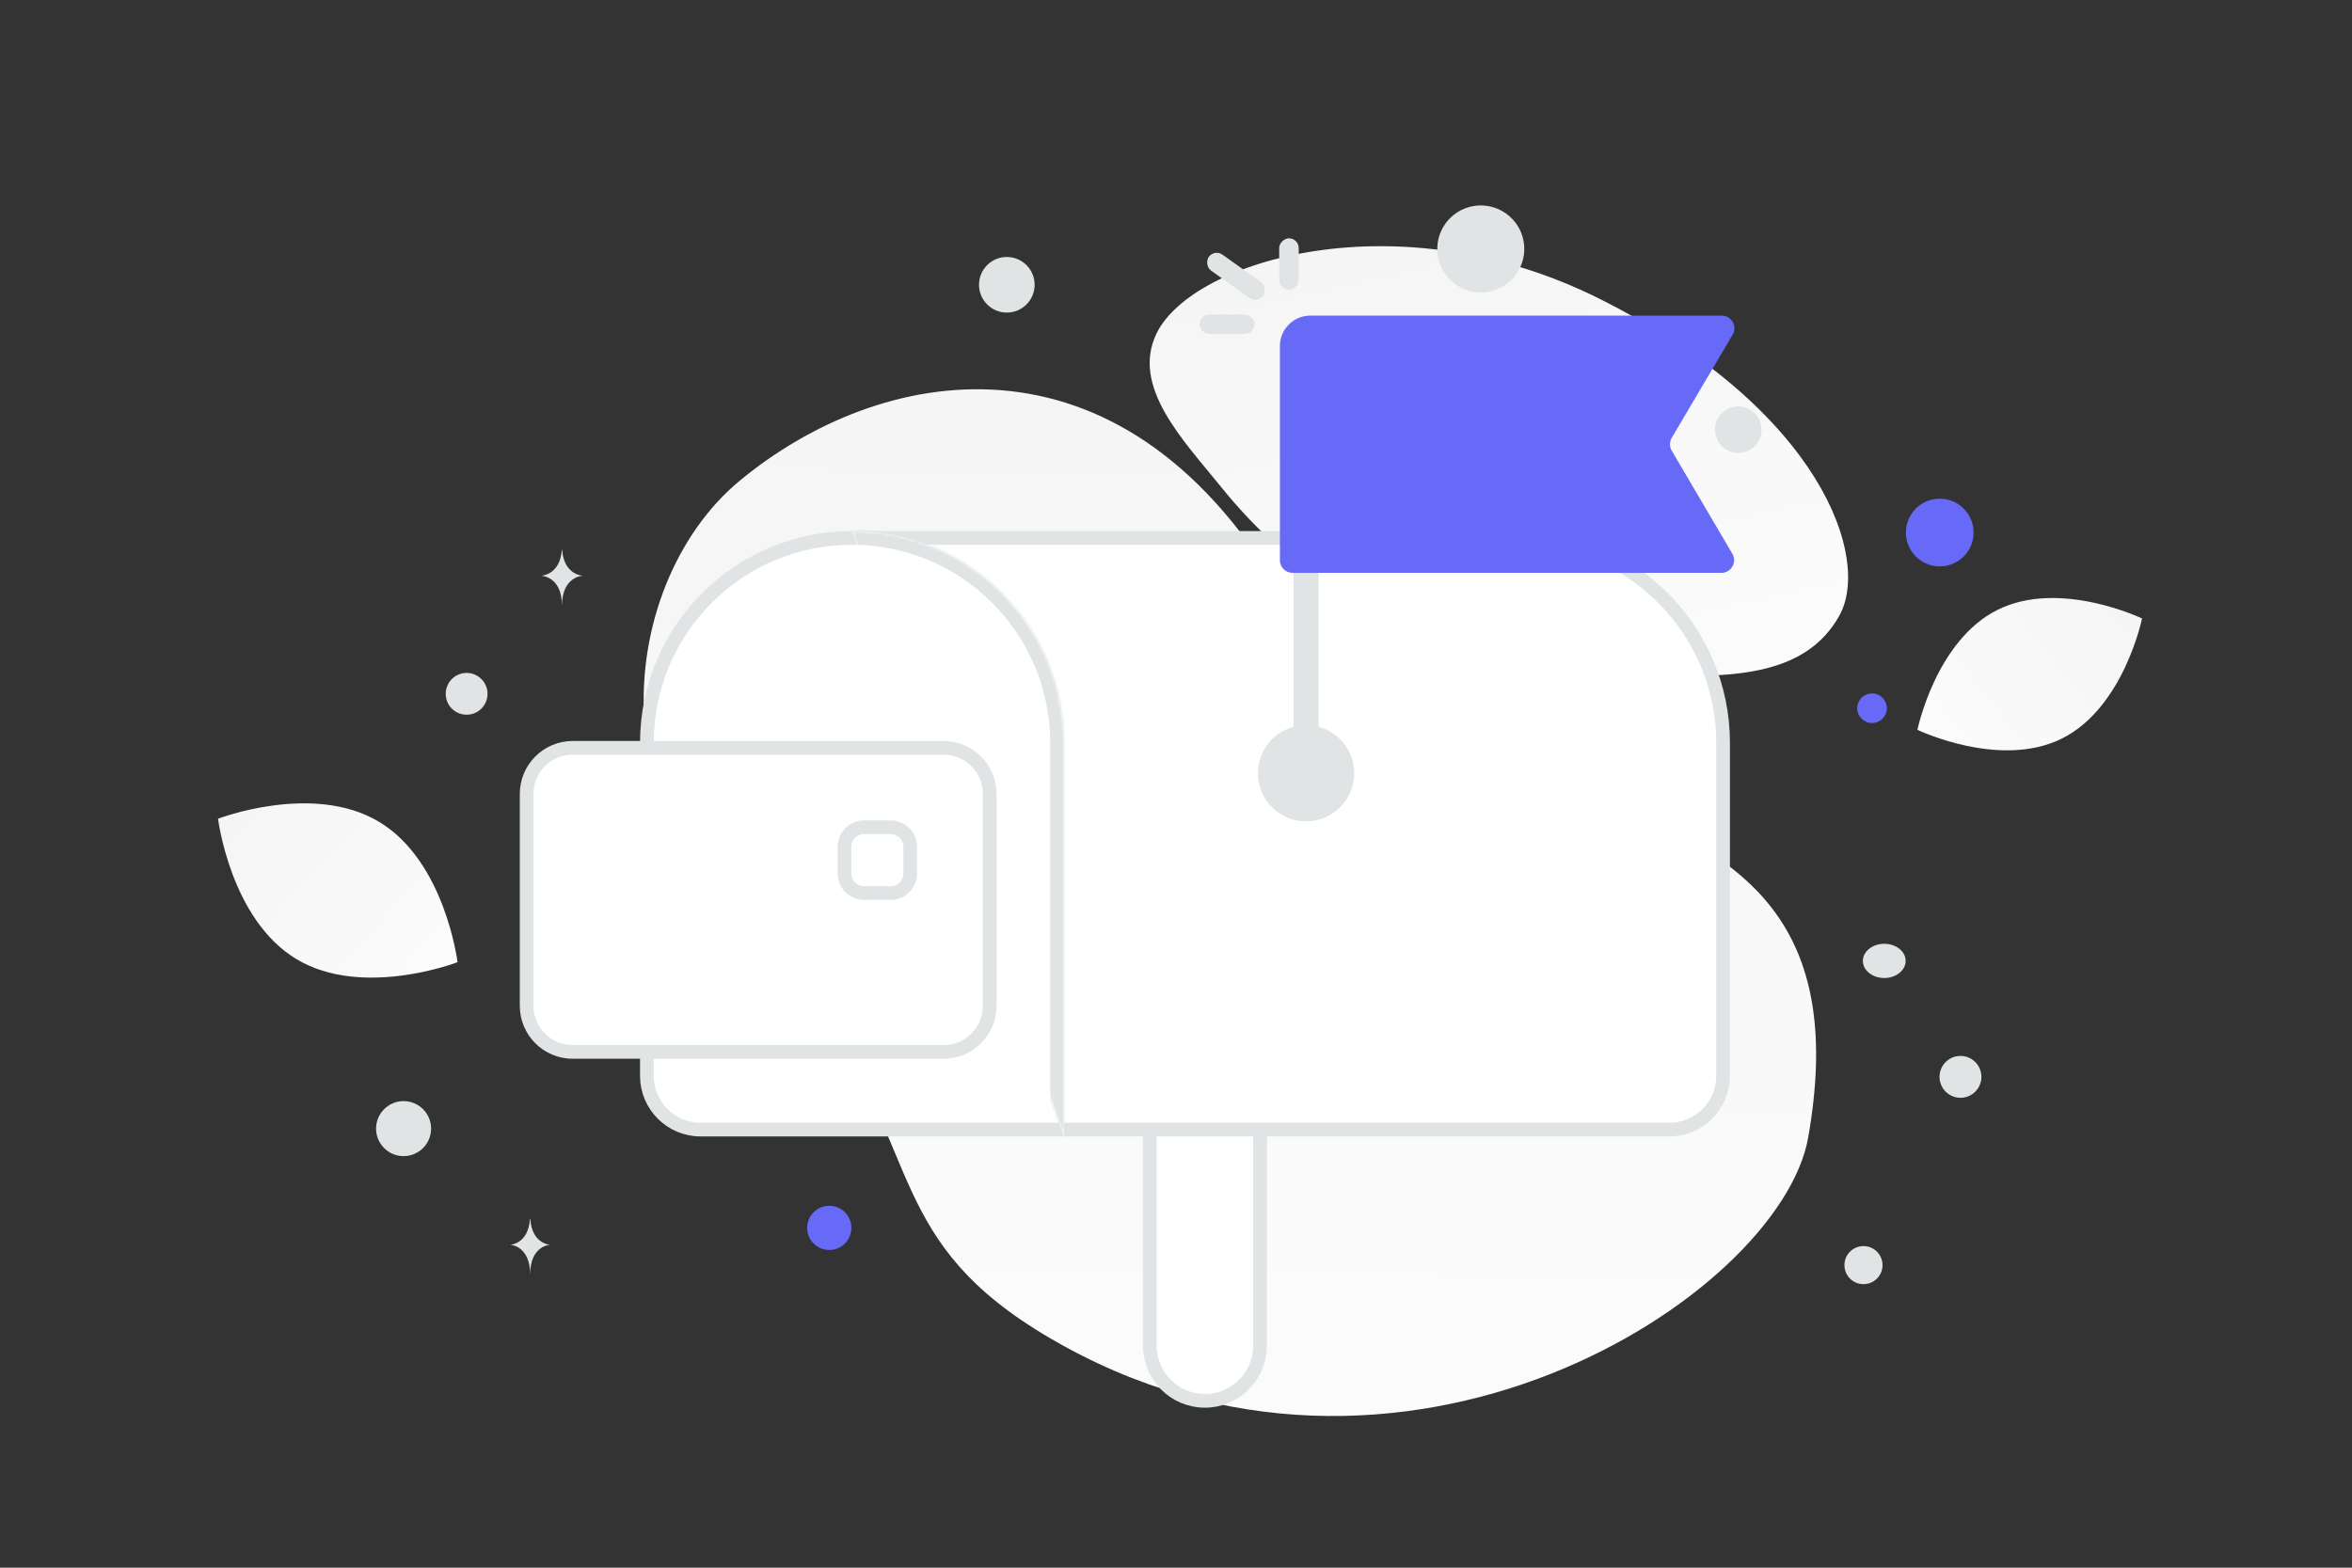 <svg width="900" height="600" viewBox="0 0 900 600" fill="none" xmlns="http://www.w3.org/2000/svg"><rect x="0" y="0" width="900" height="600" fill="#333333" stroke="none"/><path fill="transparent" d="M0 0h900v600H0z"/><path d="M691.916 435.313c-10.686 60.737-156.3 155.445-290.348 76.709-62.343-36.622-48.549-70.149-88.991-127.961-24.106-34.456-63.072-65.332-65.999-107.954-2.536-36.791 12.495-72.209 36.312-91.983 53.562-44.47 144.952-62.205 206.755 41.84 61.803 104.046 229.812 52.699 202.271 209.349z" fill="url(#a)"/><path d="M703.791 235.696c-12.596 22.479-40.182 25.568-84.376 21.296-33.237-3.219-63.546-5.709-96.786-23.832-23.266-12.676-41.682-29.825-55.123-46.482-14.566-18.045-34.897-38.638-24.93-59.098 13.696-28.105 92.902-51.775 169.814-13.066 84.487 42.534 103.722 99.211 91.401 121.182z" fill="url(#b)"/><path d="M788.937 282.693c-23.729 11.771-55.223-3.364-55.223-3.364s7-34.212 30.741-45.967c23.729-11.77 55.21 3.348 55.21 3.348s-6.999 34.212-30.728 45.983z" fill="url(#c)"/><path d="M113.482 367.11c25.299 15.163 61.595 1.146 61.595 1.146s-4.746-38.594-30.06-53.74c-25.299-15.162-61.579-1.163-61.579-1.163s4.746 38.595 30.044 53.757z" fill="url(#d)"/><circle cx="742.247" cy="203.819" r="12.956" transform="rotate(180 742.247 203.819)" fill="#666AF6"/><circle cx="346.127" cy="242.484" r="10.666" transform="rotate(180 346.127 242.484)" fill="#666AF6"/><circle r="8.466" transform="matrix(-1 0 0 1 317.324 469.94)" fill="#666AF6"/><circle r="5.668" transform="matrix(-1 0 0 1 716.337 271.06)" fill="#666AF6"/><circle r="7.288" transform="matrix(-1 0 0 1 713.065 484.2)" fill="#E1E4E5"/><circle r="10.527" transform="matrix(-1 0 0 1 154.433 431.954)" fill="#E1E4E5"/><circle r="8.012" transform="matrix(-1 0 0 1 750.179 412.145)" fill="#E1E4E5"/><circle r="8.908" transform="matrix(-1 0 0 1 665.155 164.464)" fill="#E1E4E5"/><circle r="7.999" transform="scale(1 -1) rotate(-75 -83.757 -249.122)" fill="#E1E4E5"/><circle r="10.641" transform="matrix(-1 0 0 1 385.263 108.993)" fill="#E1E4E5"/><ellipse rx="8.185" ry="6.548" transform="matrix(-1 0 0 1 721.017 367.765)" fill="#E1E4E5"/><circle r="16.647" transform="scale(1 -1) rotate(-75 221.234 -416.858)" fill="#E1E4E5"/><path d="M214.992 210.413h.116c.691 9.783 7.966 9.934 7.966 9.934s-8.023.156-8.023 11.461c0-11.305-8.023-11.461-8.023-11.461s7.273-.151 7.964-9.934zm-12.19 256.093h.112c.663 9.754 7.648 9.904 7.648 9.904s-7.703.156-7.703 11.427c0-11.271-7.703-11.427-7.703-11.427s6.983-.15 7.646-9.904z" fill="#E1E4E5"/><path d="M482.147 515.055V406.872c0-11.641-9.438-21.079-21.08-21.079-11.641 0-21.079 9.438-21.079 21.079v108.183c0 11.641 9.438 21.079 21.079 21.079 11.642 0 21.08-9.438 21.08-21.079z" fill="#fff" stroke="#E1E4E5" stroke-width="5.247"/><path d="M326.006 205.874h254.866c43.339 0 78.471 35.132 78.471 78.47v127.434c0 11.34-9.206 20.546-20.546 20.546H268.081c-11.34 0-20.546-9.206-20.546-20.546V284.344c0-43.338 35.133-78.47 78.471-78.47z" fill="#fff" stroke="#E1E4E5" stroke-width="5.247"/><path fill-rule="evenodd" clip-rule="evenodd" d="M499.78 133.741v162.188-162.188z" fill="#fff"/><path d="M499.78 133.741v162.188" stroke="#E1E4E5" stroke-width="9.568"/><path d="M499.757 287.239a8.707 8.707 0 0 0-8.666 8.712c0 4.796 3.893 8.689 8.689 8.665a8.69 8.69 0 0 0 8.688-8.688c0-4.796-3.892-8.689-8.711-8.689" stroke="#E1E4E5" stroke-width="19.435" stroke-linecap="round" stroke-linejoin="round"/><mask id="e" fill="#fff"><path fill-rule="evenodd" clip-rule="evenodd" d="M326.009 203.25c44.787 0 81.094 36.307 81.094 81.094v150.603"/></mask><path fill-rule="evenodd" clip-rule="evenodd" d="M326.009 203.25c44.787 0 81.094 36.307 81.094 81.094v150.603" fill="#fff"/><path d="M326.009 208.497c41.889 0 75.847 33.958 75.847 75.847h10.495c0-47.685-38.657-86.341-86.342-86.341v10.494zm75.847 75.847v150.603h10.495V284.344h-10.495z" fill="#E1E4E5" mask="url(#e)"/><path d="M662.89 211.942c1.897 3.228-.43 7.295-4.174 7.295H494.607a4.842 4.842 0 0 1-4.841-4.842V132.45c0-6.444 5.21-11.653 11.654-11.653h157.413c3.748 0 6.075 4.075 4.169 7.303l-23.303 39.461a4.841 4.841 0 0 0-.005 4.915l23.196 39.466z" fill="#666AF6"/><mask id="f" fill="#fff"><path fill-rule="evenodd" clip-rule="evenodd" d="m528.872 359.912-94.509-.174 94.509.174z"/></mask><path fill-rule="evenodd" clip-rule="evenodd" d="m528.872 359.912-94.509-.174 94.509.174z" fill="#fff"/><path d="m528.98 354.666-94.51-.174-.214 10.492 94.509.174.215-10.492z" fill="#E1E4E5" mask="url(#f)"/><mask id="g" fill="#fff"><path fill-rule="evenodd" clip-rule="evenodd" d="m591.303 388.373-157.515-.29 157.515.29z"/></mask><path fill-rule="evenodd" clip-rule="evenodd" d="m591.303 388.373-157.515-.29 157.515.29z" fill="#fff"/><path d="m591.411 383.127-157.516-.29-.214 10.492 157.515.291.215-10.493z" fill="#E1E4E5" mask="url(#g)"/><path d="M361.072 402.597H219.173c-9.751 0-17.647-7.897-17.647-17.648v-81.084c0-9.751 7.896-17.648 17.647-17.648h141.899c9.751 0 17.647 7.897 17.647 17.648v81.084c0 9.751-7.896 17.648-17.647 17.648z" fill="#fff" stroke="#E1E4E5" stroke-width="5.247"/><path d="M330.661 316.622h10.135a7.516 7.516 0 0 1 7.512 7.512v10.136a7.516 7.516 0 0 1-7.512 7.512h-10.135a7.516 7.516 0 0 1-7.512-7.512v-10.136a7.516 7.516 0 0 1 7.512-7.512z" fill="#fff" stroke="#E1E4E5" stroke-width="5.247"/><mask id="h" fill="#fff"><path fill-rule="evenodd" clip-rule="evenodd" d="M259.707 344.405H229.3h30.407z"/></mask><path fill-rule="evenodd" clip-rule="evenodd" d="M259.707 344.405H229.3h30.407z" fill="#fff"/><path d="M259.707 339.158H229.3v10.495h30.407v-10.495z" fill="#E1E4E5" mask="url(#h)"/><mask id="i" fill="#fff"><path fill-rule="evenodd" clip-rule="evenodd" d="M279.983 374.813h-50.678 50.678z"/></mask><path fill-rule="evenodd" clip-rule="evenodd" d="M279.983 374.813h-50.678 50.678z" fill="#fff"/><path d="M279.983 369.566h-50.678v10.495h50.678v-10.495z" fill="#E1E4E5" mask="url(#i)"/><rect x="464.708" y="95.272" width="25.602" height="7.506" rx="3.753" transform="rotate(35.483 464.708 95.272)" fill="#E1E4E5"/><rect x="496.949" y="91.206" width="19.654" height="7.455" rx="3.728" transform="rotate(90 496.949 91.206)" fill="#E1E4E5"/><rect x="458.996" y="120.348" width="21.01" height="7.455" rx="3.728" fill="#E1E4E5"/><defs><linearGradient id="a" x1="468.193" y1="762.271" x2="478.856" y2="-278.363" gradientUnits="userSpaceOnUse"><stop stop-color="#fff"/><stop offset="1" stop-color="#EEE"/></linearGradient><linearGradient id="b" x1="618.938" y1="381.383" x2="506.671" y2="-123.1" gradientUnits="userSpaceOnUse"><stop stop-color="#fff"/><stop offset="1" stop-color="#EEE"/></linearGradient><linearGradient id="c" x1="697.816" y1="319.409" x2="893.531" y2="164.598" gradientUnits="userSpaceOnUse"><stop stop-color="#fff"/><stop offset="1" stop-color="#EEE"/></linearGradient><linearGradient id="d" x1="211.382" y1="415.918" x2="7.819" y2="226.781" gradientUnits="userSpaceOnUse"><stop stop-color="#fff"/><stop offset="1" stop-color="#EEE"/></linearGradient></defs></svg>